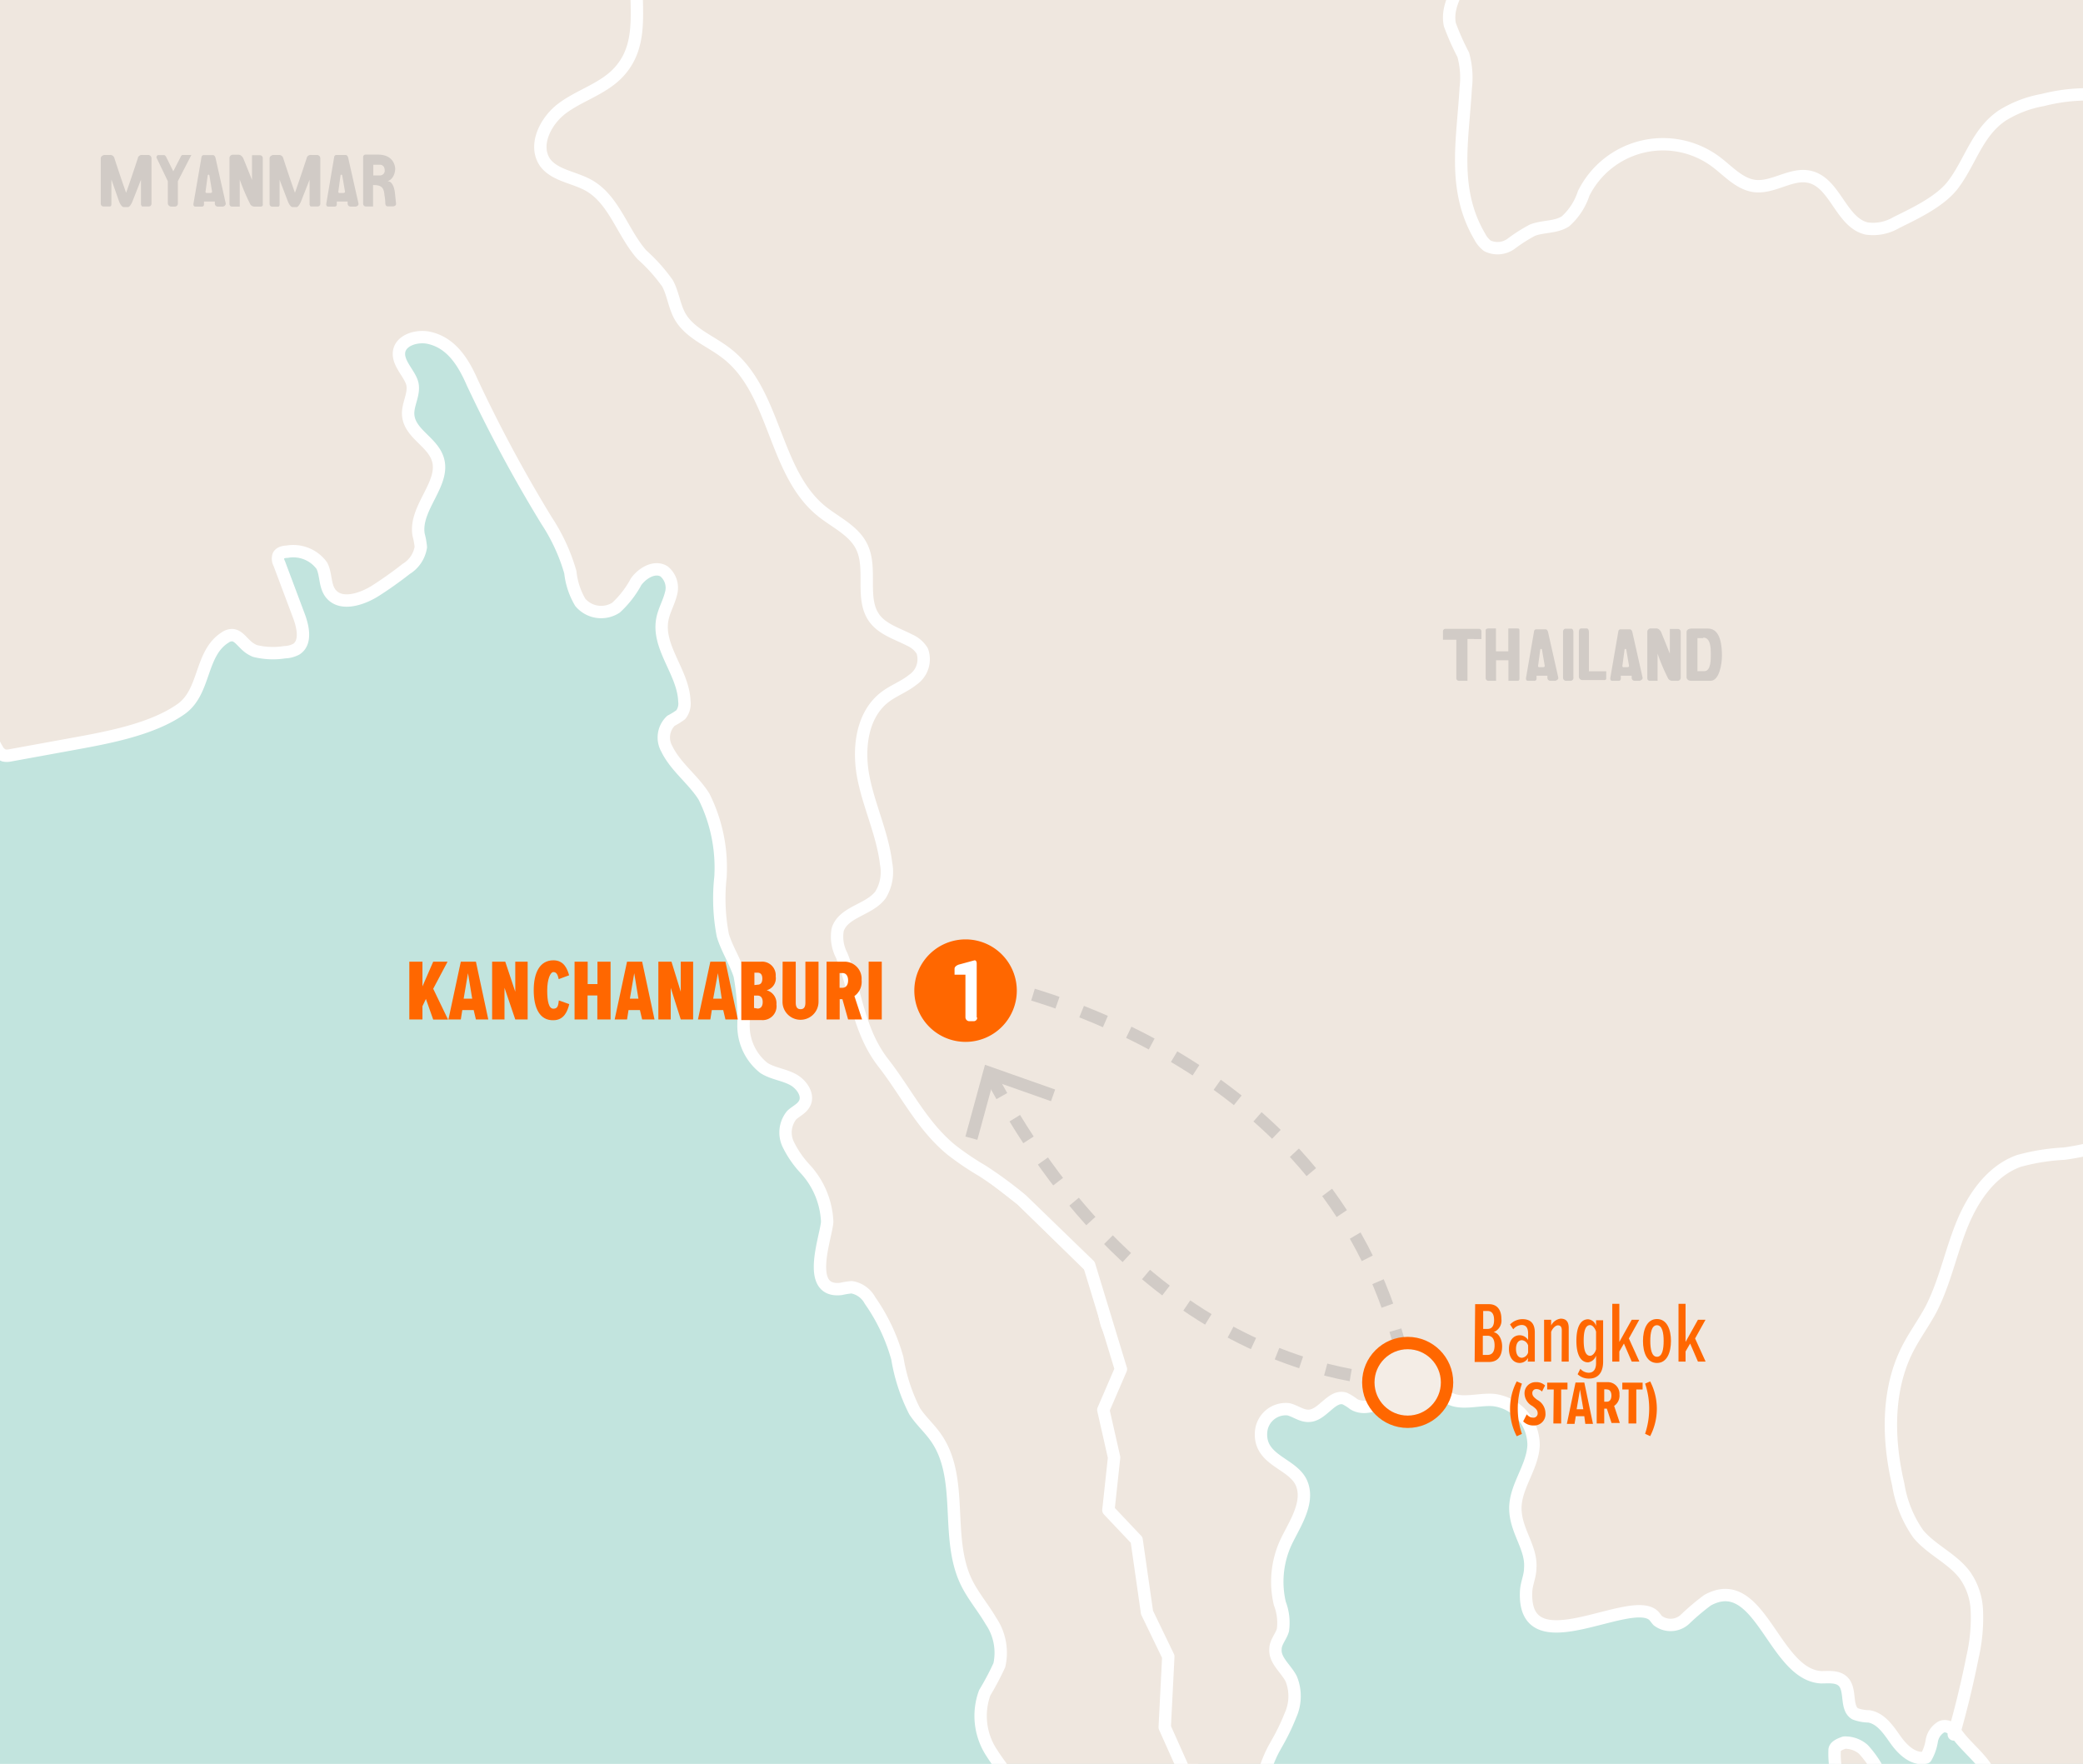 <svg xmlns="http://www.w3.org/2000/svg" xmlns:xlink="http://www.w3.org/1999/xlink" viewBox="0 0 168.29 142.5"><defs><style>.cls-1{fill:#c2e4de;}.cls-2{clip-path:url(#clip-path);}.cls-3{fill:#efe7df;stroke:#fff;stroke-linecap:round;stroke-linejoin:round;}.cls-4,.cls-5,.cls-6{fill:none;stroke:#d1cbc6;}.cls-4{stroke-dasharray:2.07 2.07;}.cls-6{stroke-dasharray:2.08 2.08;}.cls-7{fill:#ff6700;}.cls-8{fill:#fff;}.cls-9{fill:#d1cbc6;}.cls-10,.cls-11{fill:#f4ede6;}.cls-11{stroke:#ff6700;}</style><clipPath id="clip-path"><rect class="cls-1" width="168.29" height="142.5"/></clipPath></defs><title>River Kwai Mini Adventure</title><g id="Sea"><rect class="cls-1" width="168.29" height="142.5"/><g class="cls-2"><path class="cls-3" d="M99.56-32.86a5,5,0,0,1,1.39.79,8.27,8.27,0,0,1,2.49,5.47c.14,2.6-1.92,4.16-2.3,6.53a5.9,5.9,0,0,0,1.3,4,8,8,0,0,0,2.2,2.38c3.23,2.08,4.6-1.58,7.09-2.76.78-.37,6.57-.73,6.58-.38l.14,3.41-2.27,4.56L118.46-5l-.14,3.11-2.28,3L117.75,6v6.85l.34,10.35,5.43-2.86,4.84-1.14.58-4,6.29-2.85,6.57,3.44,4-.29,3.43,4.3,8.27-.86,4.29-8.86,6.56-1.41,8.86,2.28,2.85,5.7,8.56,6.19,4.85,3.55,2,4.28-.71,3.43-1.42,2.43,2.13,4.68-.29,5.57-1,3,3.57,2.56,4.13,4.56,3.71.29L209,58.59l-1.28,2.14,5,3.29.87,2.68a10.13,10.13,0,0,1-2,4.15,8,8,0,0,0-1.87,4.76c-.1,2.34.53,4.66.66,7S210,87.54,208.14,89a5.18,5.18,0,0,0-1.5,1.39C206,91.63,207,93,208,94.05c2.32,2.46,5,5.08,8.34,5.3a5.78,5.78,0,0,1,1.83.23c.93.38,1.43,1.36,2,2.18,1.75,2.44,4.66,3.72,7.42,4.89a2.92,2.92,0,0,0,1.18.31c1.41,0,2-1.94,1.57-3.3s-1.27-2.62-1.16-4c.09-1.23.95-2.43.58-3.6s-2.16-1.83-2.68-3.12A2.71,2.71,0,0,1,228,90a8,8,0,0,1,2.92-1.39,4.55,4.55,0,0,1,3-.24,5.79,5.79,0,0,1,1.76,1.42,20.58,20.58,0,0,0,5.65,3.5,13.49,13.49,0,0,0,3.25,1.22,6.89,6.89,0,0,0,6.09-1.9,7,7,0,0,0,1.85-6.11c-.36-1.86-1.45-3.48-2.08-5.26-.4-1.15-.8-3.15,0-4.24s1.66-.76,2.58-1.46c1.93-1.48,1.74-4.4,1.48-6.55a3.09,3.09,0,0,0-.78-2,5.65,5.65,0,0,0-1.22-.63A3.44,3.44,0,0,1,250.88,62c.62-1.44,2.18-2.29,2.82-3.72a3.54,3.54,0,0,0-3-4.74c-1.32,0-2.69.71-3.9.19-1.52-.65-1.93-2.94-3.54-3.34-1.38-.35-3.21.85-4.08-.28-.74-1,.34-2.36.09-3.56a2.58,2.58,0,0,0-2.07-1.7,17.27,17.27,0,0,1-2.76-.59c-2.2-.93-2.83-3.65-3.86-5.8a7.5,7.5,0,0,0-5.11-4.4,15.63,15.63,0,0,1-2.46-.37c-2.7-.94-2.91-4.71-4.79-6.86-.6-.68-1.37-1.19-2-1.81-2.69-2.52-2.43-6.28-4.79-9.12a10,10,0,0,0-2.13-2.1A25.32,25.32,0,0,0,207,12.7c-2.48-1.28-4.14-3.68-5.72-6-.78-1.13-1.68-2.33-3-2.66a16.74,16.74,0,0,1-2.49-.36c-1.34-.56-1.9-2.37-3.3-2.77a4.64,4.64,0,0,0-2,.08c-2.6.41-6.18-.1-8.23-1.91s-1.46-3.42-4.37-4.25a1.82,1.82,0,0,1-.58-3,9.7,9.7,0,0,0,1.07-.7c.83-.84.15-2.28-.74-3s-2-1.44-2.27-2.6a2.68,2.68,0,0,1,1.17-2.55,16,16,0,0,1,3.93-1.82c2-.66,4.25,0,6.12-.88,3.52-1.71,2.91-7.44,6.1-9.7,1-.7,2.44-1.29,2.35-2.49a2.29,2.29,0,0,0-.63-1.25,11.56,11.56,0,0,0-3-2.56,7.5,7.5,0,0,1-1.57-1c-2-2-.62-6.37-3.2-7.54a10.19,10.19,0,0,0-1.54-.4c-2.65-.72-4.28-3.95-7-4a6.2,6.2,0,0,1-2.43-.1c-.65-.3-1.06-1-1.73-1.26-.93-.33-1.9.36-2.53,1.11s-1.21,1.65-2.14,2a4.16,4.16,0,0,1-1.91,0l-4.78-.7c-2.19-.32-4.56-.73-6.07-2.35-1.1-1.17-1.62-2.86-2.91-3.82A16.3,16.3,0,0,0,151.31-55a13,13,0,0,1-3.43-3,3.45,3.45,0,0,1-1.15-2.15c0-1.28,1.35-2.13,1.74-3.35.6-1.88-1.21-3.61-2.89-4.64A8.36,8.36,0,0,1,142-71.68c-.76-1.54-1.18-3-2.74-4.11-1.36-1-3.14-1.23-4.44-2.28A20.58,20.58,0,0,1,133-80.12a8,8,0,0,0-8.42-2,4.26,4.26,0,0,0-2.29,1.73c-.34.59-.46,1.28-.79,1.87-.44.8-1.22,1.36-1.69,2.13a6.31,6.31,0,0,0-.62,3.61,41.74,41.74,0,0,0,3.55,15.09,1.25,1.25,0,0,1,.16.66c-.07.51-.7.7-1.21.71a5.26,5.26,0,0,1-4.39-2.31c-.87-1.19-1.92-2.48-3.39-2.62s-2.75.95-4,1.81a11.92,11.92,0,0,1-6.23,2.36c-1.49.13-3.59.22-3.78,2.15-.06.66.25,1.33.12,2-.22,1.05-1.51,1.6-1.79,2.64-.35,1.33,1.11,2.54,1,3.91-.07,1.16-1.22,2-2.34,2.27a16.67,16.67,0,0,0-3.35.91,4.84,4.84,0,0,0-2.21,4.84,9.83,9.83,0,0,0,2.48,5,1.86,1.86,0,0,0,.84.66A2.4,2.4,0,0,0,96.12-33,5.21,5.21,0,0,1,99.56-32.86Z"/><path class="cls-3" d="M206.1,171.57c1-1,1.45-2.7,2.3-3.95a2.65,2.65,0,0,1,2.25-1.37,5.09,5.09,0,0,1,1.52.58c3,1.35,6.25-.64,9.34-.67,3.84,0,3.09,2.07,5.39,4.17a3.49,3.49,0,0,0,1.53.7,7.77,7.77,0,0,0,5.81-.42,2.19,2.19,0,0,0,.94-.93c.41-.91-.23-1.91-.59-2.84a5.17,5.17,0,0,1-.18-3.17,3.08,3.08,0,0,0,.19-1.12,2.37,2.37,0,0,0-.39-.92c-1.09-1.8-2.39-3.76-4.44-4.25a10.23,10.23,0,0,1-2.42-.52c-1.38-.72-1.63-2.57-1.6-4.13a5.1,5.1,0,0,1,.3-1.92c.6-1.41,2.24-2.05,3.76-2.22,1.85-.2,6.13.52,7.18-1.48a11.1,11.1,0,0,0,.5-2c.56-1.83,2.62-2.68,4.44-3.29l6.86-2.3a3.19,3.19,0,0,0,1.38-.74c.38-.41.52-1,.86-1.41a5.24,5.24,0,0,1,1.62-1.08c3.4-1.93,4.11-6.43,4.45-10.33a27.09,27.09,0,0,0,.06-6.22c-.27-1.88-.94-3.71-.88-5.61,0-1.08.3-2.14.34-3.21a15,15,0,0,0-1.29-5.64,11.36,11.36,0,0,0-2.28-4.15c-.94-1-2.09-1.37-2.79-2.6l-2.93-5.21a2.08,2.08,0,0,0-1.1-1.13,5.57,5.57,0,0,0-1.46.09,3.31,3.31,0,0,1-2-1l-5.42-4.58a3.73,3.73,0,0,0-4.49-.85l-3.44,1c-1.74.51-3.72,1.24-4.32,3a5.83,5.83,0,0,0,.37,3.68l2.44,7.46a2.38,2.38,0,0,1,.16,1.43,1.57,1.57,0,0,1-1.85.89A3.52,3.52,0,0,1,224.4,102c-1.8-2.13-3.11-5.27-5.88-5.6-.58-.07-1.17,0-1.75-.1a5.37,5.37,0,0,1-2.05-1c-3-2.13-6.25-4.63-9.89-4.15a9.72,9.72,0,0,1-2.12.24,7.7,7.7,0,0,1-2.55-1c-4.29-2.05-9.35-1-13.95.23-1.24.32-3,.93-4.29.57-.48-.13-1.48-1.17-1.76-1.17l-5.7-.15-9.26,3h-3.85l-4.14,5.83L156,104.49l-3.27,4.4-.44,7.71,1.72,7.83,3.41,1.86c1.17,2.45,1.94,4.41,1.32,7.18-.31,1.4-.82,2.75-1.13,4.15a3.14,3.14,0,0,0-.09,1.3,3.27,3.27,0,0,0,.63,1.23c.82,1.13,2.27,2.14,2.72,3.47.28.83-.11,1.78.14,2.62.38,1.25,1.94,1.7,2.68,2.77.85,1.22.44,2.92.94,4.32s1.78,2.25,3,3.1a4,4,0,0,1,2,3.55,10.07,10.07,0,0,0,1.44,5.46,4.3,4.3,0,0,0,1.71,1.76,3,3,0,0,0,1.77.12,5.07,5.07,0,0,0,3.3-2.3,10.12,10.12,0,0,1,1.12-1.83,1.49,1.49,0,0,1,1.92-.33c.7.58.34,1.68.29,2.59-.07,1.3.62,2.72-.05,3.83s-2.66,1.73-2.18,3.59c.32,1.25,1.87,2.55,2.88,3.24a1.77,1.77,0,0,0,1.22.4,1.81,1.81,0,0,0,.82-.45,12.22,12.22,0,0,0,2.46-2.74,6.73,6.73,0,0,1,3.29.76l2.19.92c.57.24,1.27.46,1.76.08a1.7,1.7,0,0,1,.35-.28c.45-.19.8.39,1,.81a2.9,2.9,0,0,0,2.81,1.39c2.19-.28,2.82-3,4.58-3.91.86-.47,1.93-.38,2.83-.77A3.18,3.18,0,0,0,206.1,171.57Z"/><path class="cls-3" d="M20.6,52.59a6.08,6.08,0,0,0,2.41.1,2.12,2.12,0,0,0,.92-.24c.81-.51.57-1.74.24-2.64l-1.61-4.29a.81.81,0,0,1-.06-.64c.12-.24.43-.3.7-.31A2.85,2.85,0,0,1,26,45.7c.35.67.23,1.54.66,2.17.79,1.14,2.57.57,3.73-.18q1.26-.81,2.43-1.73A2.53,2.53,0,0,0,34,44.2a5.71,5.71,0,0,0-.18-1C33.45,41,36.08,39,35.34,37c-.48-1.34-2.24-2-2.36-3.46-.07-.83.49-1.64.35-2.46s-1.21-1.68-1.09-2.64,1.43-1.36,2.41-1.15c1.83.4,2.8,2,3.51,3.62a114.76,114.76,0,0,0,6,11.15,15.19,15.19,0,0,1,1.92,4.17,6,6,0,0,0,.8,2.43,2.21,2.21,0,0,0,2.89.43A8,8,0,0,0,51.39,47c.52-.72,1.51-1.3,2.26-.84A1.72,1.72,0,0,1,54.2,48c-.17.68-.54,1.3-.68,2-.46,2.28,1.69,4.32,1.77,6.64A1.45,1.45,0,0,1,55,57.74a5.89,5.89,0,0,1-.79.49,1.86,1.86,0,0,0-.33,2.28c.71,1.46,2.15,2.48,3,3.85a12.84,12.84,0,0,1,1.33,6.49,15.74,15.74,0,0,0,.19,4.72c.34,1.12,1,2.11,1.36,3.23a19.18,19.18,0,0,1,.31,4,4.34,4.34,0,0,0,1.65,3.48c.71.45,1.58.53,2.32.92s1.36,1.31.93,2c-.22.38-.66.57-1,.88a2.22,2.22,0,0,0-.31,2.32,8.06,8.06,0,0,0,1.36,2,6.71,6.71,0,0,1,1.81,4.3c-.06,1.18-1.83,5.76,1.11,5.43a7.3,7.3,0,0,1,.86-.14,2.07,2.07,0,0,1,1.49,1.07,15.21,15.21,0,0,1,2.21,4.68A14.6,14.6,0,0,0,73.89,114c.5.77,1.2,1.38,1.72,2.13,2.31,3.28.72,8,2.44,11.64.54,1.13,1.37,2.09,2,3.17a4.57,4.57,0,0,1,.69,3.58,22.39,22.39,0,0,1-1.18,2.23,5.43,5.43,0,0,0,.48,4.73,19.07,19.07,0,0,0,3.14,3.78c3,3.06-1.27,3.9-.82,7,.17,1.18,1.47,2.13,1.21,3.3-.18.8-1,1.25-1.57,1.85a4.86,4.86,0,0,0-.88,4c.21,1.4.69,2.77.75,4.19a7.21,7.21,0,0,1-1.65,4.82c-1.13,1.38-2.73,1.37-3,3.38a7.32,7.32,0,0,0,1.54,5.38,14.8,14.8,0,0,0,2,1.93,6.44,6.44,0,0,0,.85-1.4c.67-2.94,3.32-5.64,3.68-8.57a12.26,12.26,0,0,1,.27-2.31c.52-1.6,2.24-2.44,3.38-3.68,1.83-2,2.08-4.91,3-7.44.56-1.51,1-3.47,2.26-4.55a9,9,0,0,0,1.87-1.67c1-1.56,1.07-5.49.81-7.35s-1.87-2.75-2.4-4.35c-.64-1.91.61-4,.36-6-.22-1.78-1.5-3.24-2-5-.44-1.55-.21-3.24-.74-4.75-.46-1.29-1.43-2.37-1.75-3.7-.36-1.5.16-3.11-.26-4.6a8.49,8.49,0,0,1-.52-1.77c-.08-1.37,1.19-2.42,1-3.78A28.48,28.48,0,0,0,89.42,107c-.33-1.09-.63-4-1.45-4.76l-5.41-5.29-6-4.7L71.43,85.8l-.15-3.55-2.85-6.84L72.57,73l.58-3L70.86,59.87,72.44,57l3.71-2-.44-4-4.13-2-.72-4.29-2.29-5.13L65.46,38.5,60.75,28.23l-5.14-3.55-1.13-3L51.62,19l-3.27-5.69-3-.87-.42-3.14,5.13-2.14,3.72-2.72L52.33,1.16V-4.68l2.86-2.71-1-6.85,3.14-4.29,7.41,3,4.58-3.72,4.36.07,1.28-2.07.14-4.93,2.49-2.31,5,.72,1.5-2.14L81.94-32.8,82-35l4.44-1.58,5.81-.3.16-.37,2.25-5.06h2.15l4-3.28L99-48.17l2.28-3.12.14-3.73,5.56-1.12L112.49-61l.43-3.73L109.07-66l-9,3.85H95.66L93-59.57,88.4-61.85l-1.29-3.7,1.15-5.28-2.72-3.55-3,2.7-1-1.14-6.27-.72-3,1.44-.72-2.72,3.7-3.69,4.56-6.43-.13-2.83,1.71-3.44v-3l-4-2.55-5.57.7-.7,1.56L69.58-97l1-1.87L65.46-100l-2.29-3.15,1.28-3.41-1-3.43-5.13,1.29-2.44-2,1.28-2.42-.84-3.15-9,1.86L42.65-111l-1.86-4.57.58-4.7-2.77-2.57-1.43-2.58-3.34-1.43v-3.3l1.83-3L34-135.68l1.57-3.42,2.7-2.85,2.57,1,1.58-2.28-1.73-3.86,1-2.71,1.86-.56.43-3.71,3.69-1.72.86-2.42v-4l1.16-8.41-.44-6-3.29-6.7v-6l-3.55-4-3.43.14-1.14-6.13L34-202.09l-2.56-5.28-4.57-.14-3,1.72-4.57-2-3.32,1.62.9.94.43,3-3.85,3.58v5.27l1,3.28-3.85-1.7-3.29-2.72-5.54,4-6.42,2-2,4.69L-11.37-178l-4.42,1.55-6.57,10.27-1,4.71,2,2.56-2.71,7.83-5.56,9,.27,3,4.71,2.29-4.27,10.4L-30.74-118l-3.15,7.43-5.28.11-3.42-1.14-4.14-.28,2.42,9.7L-44.44-97c0,1.47.34,3.92-.8,5.11-.86.9-2.48.87-3.16,1.92a3,3,0,0,0-.34,1.73c0,.93.24,1.86.23,2.78a24.1,24.1,0,0,0,0,2.74,28.67,28.67,0,0,1,.42,6.23,13.7,13.7,0,0,1-2.35,5.66,3,3,0,0,1-.91,1,9.46,9.46,0,0,1-1.37.48c-1.92.77-2.22,3.29-2.41,5.34A32.56,32.56,0,0,1-56.34-58a2,2,0,0,1-.5,1,2.8,2.8,0,0,1-1.19.46c-2.28.62-3.54,3-4.34,5.23C-63.58-48-64.3-44.13-62.68-41a14.48,14.48,0,0,0,2.21,3q1.9,2.13,3.92,4.15c.79.79,2,1.62,2.91,1,.65-.44.79-1.43,1.5-1.78s1.55.17,2.09.76,1.05,1.31,1.83,1.47,1.91-.39,2.62.16.37,1.76-.28,2.41-1.52,1.13-1.86,2,.48,2.11,1.28,1.66a1.58,1.58,0,0,0,.54-.66l1.05-1.91c.24-.44.54-.92,1-1s1.08.33,1.48.75l3.11,3.18c1.55,1.59,3.79,3.72,6.2,3.23a2.79,2.79,0,0,1,1.39-.12,2.1,2.1,0,0,1,1.06,1.18l2.19,4.32a6.25,6.25,0,0,1,.92,3,2.15,2.15,0,0,1-1.9,2.15c-1,0-1.65-.84-2.4-1.42s-2-.85-2.5,0a1.5,1.5,0,0,0,.76,1.85c.63.38,1.39.5,2,.84a1.42,1.42,0,0,1,.55.45c.4.6-.07,1.44-.68,1.82-1.75,1.08-4.23-.22-4.94-2.15-.34-.92-.56-2.13-1.52-2.36S-39.94-12-39.67-11a4.79,4.79,0,0,0,2,2.32,4.25,4.25,0,0,1,1.89,2.39c.08.43,0,.88.14,1.3a3.11,3.11,0,0,0,1.38,1.56,27,27,0,0,0,5,2.73,2.49,2.49,0,0,0,1.43.27c1.12-.23,1.4-1.72,1.24-2.85a9.76,9.76,0,0,0-1.55-4c-.52-.78-1.14-1.89-.44-2.52A1.35,1.35,0,0,1-27-9.74c.48.33.82.82,1.28,1.18a21.57,21.57,0,0,1,2,1.31c1.76,1.77.18,4.8,1.59,7,.83,1.31,2.14,2.31,2.7,3.75s.29,3.26,1.2,4.56c.73,1,2,1.49,2.94,2.38.16.16.32.39.24.61s-.38.29-.57.44a1,1,0,0,0,0,1.38,7.45,7.45,0,0,0,1.21.95c2.46,2,.9,5.82,1.6,8.52a24.69,24.69,0,0,0,5,9.71c.38.45.8,1.08.49,1.58s-.77.44-1.22.53c-2.2.46-3.48,2.85-3.78,5.08s.08,4.52-.31,6.74c-.32,1.88-1.18,3.64-1.48,5.52s.12,4.1,1.75,5.1a1.85,1.85,0,0,0,1,.31c.8,0,1.4-.72,1.84-1.39a25.05,25.05,0,0,0,2.83-5.78,2.2,2.2,0,0,1,.83-1.32,1.44,1.44,0,0,1,1.82.69,4.19,4.19,0,0,1,.36,2.1,7.84,7.84,0,0,1-.92,4.51,11.48,11.48,0,0,1-3,2.46,4.05,4.05,0,0,0-2,3.18,1.34,1.34,0,0,0,.88,1.31c.72.17,1.31-.54,1.75-1.13a15.61,15.61,0,0,1,2.93-3,2.4,2.4,0,0,1,1.7-.67c1.18.16,1.5,1.66,2.12,2.67a1,1,0,0,0,.54.49,1.12,1.12,0,0,0,.47,0l4.83-.88c2.85-.52,6.58-1.16,9-2.86,2-1.4,1.52-4.5,3.57-5.79a1,1,0,0,1,.54-.19c.46,0,.76.45,1.1.76A2.3,2.3,0,0,0,20.6,52.59Z"/><path class="cls-3" d="M243.05-65.48c-.56,0-1-.46-1.54-.67-1.28-.51-2.36.39-3.59.51a5.58,5.58,0,0,1-3.13-.68c-.86-.49-1.61-1.16-2.49-1.61a8.73,8.73,0,0,1-2.39-1.3c-.67-.67-.93-1.63-1.54-2.34A4.65,4.65,0,0,0,226-72.89a9.55,9.55,0,0,1-3.53-1.26c-1.62-1.26-1.83-3.7-3.31-5.11a3.57,3.57,0,0,1-1-1.17,2.3,2.3,0,0,1-.09-.94,7.58,7.58,0,0,1,.55-2.72,2.25,2.25,0,0,1,1.74-1.5,2.9,2.9,0,0,0,2.07-1.49,7.52,7.52,0,0,0,.65-3,1.64,1.64,0,0,0-.07-.81,1.59,1.59,0,0,0-.63-.61A26.83,26.83,0,0,0,219.82-93a3.65,3.65,0,0,0-1.11-.41c-1.36-.2-2.48,1-3.78,1.43a1.28,1.28,0,0,1-1,0,2.27,2.27,0,0,1-.45-.43c-1-1-2.67-1-4-1.07l-5.4-.2a1.81,1.81,0,0,1-.65-.11c-.59-.25-.74-1-1.14-1.51-.87-1.05-2.28-.56-3.39-1-1.32-.56-.77-1.93-1.34-2.93a2.46,2.46,0,0,0-.67-.67l-2.52-2a2.12,2.12,0,0,0-1.62-.63,2.39,2.39,0,0,0-1.05.72c-2.14,2-5.21.82-7.85,1.71A5.64,5.64,0,0,0,180-96.31c-.21.89-.12,1.83-.35,2.72a4.05,4.05,0,0,1-3.46,3c-1.78.17-3.45-.88-5.23-1.11A6,6,0,0,0,165.24-89a12.24,12.24,0,0,1-1.33,2.16,1.77,1.77,0,0,1-2.28.39c-.44-.36-.56-1-.86-1.45a2.27,2.27,0,0,0-3.61-.08c-.32.46-.53,1.1-1.08,1.21S155-87.43,154.57-88a3.74,3.74,0,0,0-5.52-.34c-2.09,1.75-2.81,3.2-5.45.76a3,3,0,0,0-2.27-1,3.34,3.34,0,0,0-1.06.38L137.83-87a10,10,0,0,0-2,1.16c-1.22,1-2,2.58-3.44,3.18a10.94,10.94,0,0,0-1.45.53,2.58,2.58,0,0,0-1.12,2.35,5.93,5.93,0,0,0,.88,2.56A2.79,2.79,0,0,0,131.91-76a3,3,0,0,0,1.4.15,7.83,7.83,0,0,1,5.3,1.16c1.56,1.2,1.92,3.31,3.29,4.78s2.7,2.48,3.48,4.11c.86,1.78.39,3.54.27,5.41-.18,2.67,2.54,4.43,4.33,5.92,2.12,1.76,2.83,4,4.42,6.23s4.45,1.85,6.91,1.8a8.69,8.69,0,0,1,3.27.23c1.11.44,1.72,1.72,3,1.82s2-.92,3-1.57a9.66,9.66,0,0,1,4.73-1.35c2.31-.2,3.8,1.12,5.61,2.28,2,1.25,5.57,1.45,6.15,4.22a10.49,10.49,0,0,1,0,2.06,2.81,2.81,0,0,0,1.3,2.54c.47.24,1.07.29,1.41.7s.33.78.68.94a1.9,1.9,0,0,0,.87,0,1.4,1.4,0,0,1,1.37,1.07,1.4,1.4,0,0,1-.82,1.53,2.56,2.56,0,0,0-.81.33,1.3,1.3,0,0,0-.3.52c-1,2.62-1.69,7.54-4,9.36a6.07,6.07,0,0,1-2.5,1l-4.72,1a6.49,6.49,0,0,0-2.6,1c-.64.49-1.18,1.25-2,1.33a1.67,1.67,0,0,0-.74.11,1,1,0,0,0-.33.83c0,1.82,4.33,7,2.76,8.13A5.62,5.62,0,0,1,176-8c-1.3.71-.9,3,.51,3.48.77.26,1.65.07,2.41.35,1.89.69,1.87,3.55,3.48,4.76s3.68.36,5.55.65c1.67.26,3.06,1.39,4.46,2.35,1.76,1.2,2.86.86,4.68,1.25s3.15,2.08,4,3.51A11,11,0,0,0,202.75,11c1.36,1.28,3.48,1.25,5.16,2.06,2.47,1.18,3.69,4,4.47,6.6a19.61,19.61,0,0,0,3,6.62c1.91,2.36,4,3.94,5.16,6.89.44,1.08,1,2.39,2.12,2.57a5.63,5.63,0,0,0,1.72-.24,4.68,4.68,0,0,1,4.3,2.1,13.77,13.77,0,0,1,1.88,4.64A4.11,4.11,0,0,0,232.26,45c.93.47,2,.17,3.06.08s2.32.26,2.55,1.27a4.8,4.8,0,0,1-.25,1.75c-.43,2.7,1.42,2.88,3.46,3.42,2.47.65,3.51,4.19,6.59,2.89a5.54,5.54,0,0,1,1.47-.59c1.08-.12,1.93.86,2.57,1.73s1.22,1.91.7,2.78a3.48,3.48,0,0,1-1,.92c-2.36,1.74-2.63,5.93-.12,7.46a13.28,13.28,0,0,1,2,1.11,3.44,3.44,0,0,1,.39,4.11,13.72,13.72,0,0,1-3,3.29A6.6,6.6,0,0,0,248.4,79c-.24,1.86.89,3.57,1.63,5.29a13.05,13.05,0,0,1,1,6,1.45,1.45,0,0,1-.36,1c-.39.35-1,.21-1.5.23-1.55.07-2.63,1.8-2.47,3.35a6.28,6.28,0,0,0,2.4,3.87,36.34,36.34,0,0,1,3.55,3,14.08,14.08,0,0,1,3.5,12.2,9,9,0,0,0-.36,2.5c.1,1.29.92,2.44,1,3.74s-.51,2.52-.66,3.81c-.18,1.49.28,3,.29,4.47a7.85,7.85,0,0,1-3.87,6.76,6.2,6.2,0,0,0-1.24.79,10.6,10.6,0,0,0-1.23,1.94c-1.63,2.42-6.72,1.93-9.27,3.09a9.29,9.29,0,0,0-4.5,4c-1.21,2.35-2,2.42-4.44,2.27s-4.42.34-5.62,2.68a7.49,7.49,0,0,0-.43,5.22,4.87,4.87,0,0,0,2.91,3.66,14.6,14.6,0,0,1,2.57.57c1.54.8,2.7,5.74,2.65,7.36s-2,2.61-3.65,2.31-2.91-1.44-4.23-2.4-2.92-1.84-4.52-1.5c-1.09.23-2,1-3.09,1.28-3.24.83-6.86-2.88-9.68-1.08-1.55,1-1.85,3.16-3.14,4.46-1.1,1.12-2.75,1.45-4.11,2.22-4.06,2.29-5.34,12,1.39,9.94,1.14-.35,2.55-.76,3.38.09.3.3.48.73.86.92.79.38,1.55-.55,2.38-.82a4.89,4.89,0,0,1,2.5.3c.83.18,1.93,0,2.15-.84.75,0,.65,1.2.11,1.72-1.25,1.22-3.17,1.43-4.69,2.31a7.7,7.7,0,0,0-3.35,4.82,19.42,19.42,0,0,0-.33,6,6,6,0,0,1-.18,2.43c-.32.86-1,2-.25,2.51.16.13.37.18.55.29a1.65,1.65,0,0,1,.47,1.87c-.2.66-.59,1.26-.72,1.94a2.76,2.76,0,0,0,3.09,3.07c.37-.07.81-.21,1.07.07.42.43-.24,1.06-.8,1.29l-3.45,1.43c-1,.41-2.18,1.15-2,2.21s1.3,1.33,2.25,1.37c3.65.14,6.89-2.13,9.83-4.3a6.28,6.28,0,0,0,2.54-2.88,10,10,0,0,0,.11-3.06,3,3,0,0,1,1.16-2.69c.86-.49,2-.2,2.89-.52,1.75-.6,2.22-3,3.85-3.9s4.43,0,5.48-1.68c1.19-1.91-1.55-4.69-.19-6.47a.91.91,0,0,1,.54-.37c.68-.12,1,.79,1.35,1.38a2.05,2.05,0,0,0,3.8-1.1c0-1.55-1.69-3.18-.73-4.38,1.2.38,1.9,2.13,3.12,1.85,1-.23,1.15-1.61,1-2.63s-.32-2.31.55-2.86c-.43-.91-1.62-1.07-2.52-1.53s-1.34-2.07-.36-2.28c.78-.17,1.71.85,2.25.26a3.07,3.07,0,0,1-1-3.75,2.19,2.19,0,0,1,3.51-.36c.73,1.05.39,2.86,1.56,3.39.92.42,2-.42,3-.35,1.23.09,2,1.43,3.12,1.88a4.33,4.33,0,0,0,3.27-.45,38.87,38.87,0,0,0,7.08-4.41c1.33-1,3.42-4,5.27-3.54a4.89,4.89,0,0,0,1.42.38c1-.08,1.25-1.34,1.65-2.23a7.27,7.27,0,0,1,2.33-2.52l10.65-8.35a2.67,2.67,0,0,0,1-1.12,10.71,10.71,0,0,0,.08-1.84c.32-2,2.26-2.64,3.31-4.07s-.29-3.81.49-5.54a8.66,8.66,0,0,0,.45-.93c.45-1.44-1.29-2.78-1.09-4.27.17-1.22,1.55-1.94,1.88-3.12.18-.64.05-1.41.49-1.91s1-.49,1.42-.82c.89-.67.74-2.08.19-3.05a12.35,12.35,0,0,1-1.64-2.9c-.26-1.08.5-2.52,1.6-2.32.92.17,1.28,1.26,1.6,2.14a.79.79,0,0,0,.33.47c.43.22.81-.38.87-.86.32-2.51-1.65-4.77-2.76-6.87a5.37,5.37,0,0,0-.73-1.14c-.26-.29-.59-.52-.85-.81-1.24-1.4-.59-3.66-1.4-5.34-.4-.82-1.16-1.64-.87-2.5a6.41,6.41,0,0,1,.49-.87c.73-1.42-.59-2.87-.56-4.35s.69-3.28.1-4.86c-.33-.89-1-1.59-1.34-2.49s-.15-2.06-.53-3-1.47-1.74-2.06-2.71c-1.28-2.1-.24-4.67-.69-6.94s-2.75-2.48-3.27-4.38a9.89,9.89,0,0,1,.06-2.06,7.14,7.14,0,0,0-.65-2c-.3-.82-.41-1.71-.67-2.54-.55-1.78-3.66-2.79-3.7-4.53,0-.68.55-1.45.11-2a2.81,2.81,0,0,0-.69-.44,2.77,2.77,0,0,1-.88-1.86c-1.6-7.34-9.15-9.29-13.21-14.63-.38-.5-.75-1-1.11-1.52-2.25-3.12-6-5.14-9.15-7.43l-5.54-3c-1.3-.71-2.62-1.41-3.87-2.19-.76-.48-1.28-1.26-2-1.73s-1.43-.59-2.08-1a27.79,27.79,0,0,1-11.39-11.74,6.59,6.59,0,0,1-.9-3.15,17.64,17.64,0,0,0-.39-4.58,4,4,0,0,0-2.1-2.93c-.21-.09-.44-.15-.65-.25a4.22,4.22,0,0,1-1.19-1A9.16,9.16,0,0,0,217.24,9c-.6-.35-1.24-.35-1.79-.9a11.18,11.18,0,0,1-1-1.21,9.71,9.71,0,0,0-3.88-3c-1.45-.52-2.82-.18-3.81-1.74a.94.94,0,0,1-.18-.53c0-.71,1.12-.64,1.74-1a1.53,1.53,0,0,0,.36-2A5.36,5.36,0,0,0,207.09-3a3.33,3.33,0,0,1-1.39-1.74c-.24-1,.36-2,.8-2.86a21.33,21.33,0,0,0,1.54-5.3,4.23,4.23,0,0,0-.16-3,8.14,8.14,0,0,0-1.21-1.25,3.06,3.06,0,0,1-.25-3.61,8,8,0,0,0,1.49-2.16c.28-.94-.05-2.14.66-2.81s1.88-.55,2.1-1.38c.15-.57-.28-1.38.24-1.68.32-.18.72.06.93.36a4,4,0,0,0,.62.89,1.31,1.31,0,0,0,1.49,0,3.83,3.83,0,0,0,1-1.19l1.74-2.66a2.72,2.72,0,0,1,1.14-1.14c.29-.12.61-.13.89-.27a1.52,1.52,0,0,0,.69-1.48A7.41,7.41,0,0,0,219-36a10.5,10.5,0,0,1,.17-5.9,1.63,1.63,0,0,0,.08-.74c-.09-.44-.52-.73-.73-1.13-.57-1.1.71-2.25.92-3.47.08-.43,0-.89.12-1.32a1.74,1.74,0,0,1,1.48-1.28,1.74,1.74,0,0,1,1.7,1c.16.34.22.77.53,1a1,1,0,0,0,1.25-.23,7.4,7.4,0,0,0,.77-1.15,3.39,3.39,0,0,1,4.86-.57.6.6,0,0,0,.32.19.55.55,0,0,0,.39-.18l1.68-1.44a2.24,2.24,0,0,0,.59-.66c.46-.93-.5-2-.42-3a2.16,2.16,0,0,1,1.71-1.74,8.28,8.28,0,0,1,2.59,0,15.06,15.06,0,0,0,4.26-.17c1.38-.32,2.19-1.81,3.52-1.89.26,0,.52,0,.78,0a2.63,2.63,0,0,0,1.15-.43,5.5,5.5,0,0,0,2.34-3.7,2.44,2.44,0,0,0-.09-1.26,2.39,2.39,0,0,0-.78-1,4.3,4.3,0,0,0-4-.67A3.22,3.22,0,0,1,243.05-65.48Z"/><path class="cls-3" d="M-138.52-146a2.64,2.64,0,0,1-.06-1.87.85.85,0,0,0,.08-.6c-.09-.21-.34-.28-.56-.33l-2.23-.51a4.75,4.75,0,0,0-3.25,0,12.64,12.64,0,0,0-1.26.94c-3.25,2.28-6.64-1.32-7.53-4.29a6.42,6.42,0,0,1,.43-4.87c.49-.9,1.22-1.64,1.75-2.52a10.49,10.49,0,0,0,1.25-3.91,3.46,3.46,0,0,0,0-1.39c-.19-.73-.82-1.37-.7-2.11a1.4,1.4,0,0,1,1.65-1,2.5,2.5,0,0,1,1.61,1.32,14.71,14.71,0,0,1,.79,2,8.28,8.28,0,0,0,3.44,4.24c1.71,1,5.51,1.88,6.94,0,.36-.47.6-1.09,1.15-1.3.73-.28,1.48.33,1.95,1,.85,1.14,2,3.59,3.67,3.34a18.3,18.3,0,0,1,2.17-.51c2.19-.06,3.86,2.27,4.55,4.08.91,2.38.12,4.84.52,7.29.37,2.29,1.85,4.21,3.29,6A8.16,8.16,0,0,0-117-139a2.76,2.76,0,0,0,2.56.34c1-.43,1.6-1.59,2.65-1.62s1.83,1.29,2.88,1.71a3.69,3.69,0,0,0,1.51.17c2.51-.09,5.18-.79,7.67-.66a20.13,20.13,0,0,1,4.29,1.16,11.84,11.84,0,0,0,5.77.16c1.15-.26,2.26-.69,3.43-.86a16,16,0,0,1,4.74.23l3.51.53a6.15,6.15,0,0,1,2.51.75,4,4,0,0,1,1.63,2.8,9.65,9.65,0,0,1-.23,3.32,29.14,29.14,0,0,1-2.54,7.66c-1.13,2.15-1.58,4.56-2.93,6.64-.61.94-1.76,1.9-2.71,1.31-.26-.16-.45-.42-.72-.56a2,2,0,0,0-1.82.39c-2.28,1.39-4.72,3-5.68,5.45-1.75,4.51,2.77,7.71,3.52,11.86a.81.81,0,0,0,.24.53c.3.22.72-.07,1.09,0,1,.07.61,2,1.53,2.39.23.1.49.08.72.17.5.19.69.77.87,1.26a8.5,8.5,0,0,0,3,4A4.64,4.64,0,0,0-77.3-89a2.47,2.47,0,0,0,2.18-.83c.93-1.19.23-2.92-.51-4.24a1.6,1.6,0,0,1-.27-.77c0-.58.59-.95,1-1.34,1.62-1.5,1.26-4.09,1.72-6.25a1.6,1.6,0,0,1,.7-1.16,2.4,2.4,0,0,0,1.07,1.73c1.13.5,2.23-.69,3.19-.16s1.29,2.37,1.46,3.29a2.92,2.92,0,0,0,.45,1.31,3.59,3.59,0,0,0,.85.67c1.54,1.05,1.68,2.22,2.06,3.87.43,1.88-.6,4.17,0,5.94a8,8,0,0,0,.79,1.32c1.28,2.12.52,4.82.62,7.3a20.45,20.45,0,0,0,2.18,7.29l3.67,8.31a2.6,2.6,0,0,0,.73,1.09.89.89,0,0,0,1.2-.05,1.31,1.31,0,0,0,.18-.86l-.15-5.08a.87.87,0,0,1,.14-.63c.5-.55,1.3.65,2,.45a1.06,1.06,0,0,0,.46-.33,14.35,14.35,0,0,0,3.8-10.66A24.45,24.45,0,0,1-48-83.54a21.71,21.71,0,0,0,.59-3.59,5.78,5.78,0,0,1,0-2.3.56.56,0,0,1,.2-.28c.49-.32.87.7,1.35.7.67,0,1.06-.88,1.2-1.42A35.66,35.66,0,0,0-45-108.7a1.83,1.83,0,0,1,.05-1.65c.46-.56,1.34-.36,2-.14a19.42,19.42,0,0,0,6.27.88,4.58,4.58,0,0,0,2.83-.79A5.16,5.16,0,0,0-32.66-112a37.39,37.39,0,0,0,3.1-6.9c.45-1.51.7-3.07,1-4.6a45.19,45.19,0,0,1,3.27-9.67,9.29,9.29,0,0,0,1-2.68,2.77,2.77,0,0,0-.89-2.58c-1.16-.88-3.63-.54-3.84-2.47-.17-1.51,1.86-3.92,2.69-5.08l2.75-3.8a20.33,20.33,0,0,0,2.86-4.85,6.86,6.86,0,0,0-.12-5.48c-.74-1.4-2.05-2.54-1.6-4.24a14.94,14.94,0,0,1,2.67-4.81l3.71-5a11,11,0,0,1,3.43-2.74,20.8,20.8,0,0,0,7.77-8.74c1.06-2.25,2-2.72,4.18-3.5a77.81,77.81,0,0,0,7.22-3.5A2.26,2.26,0,0,1,7.87-193a2.59,2.59,0,0,1,1.22.82c1.27,1.2,6,4,7.11,1.22.61-1.49-.69-3-1-4.62a6.26,6.26,0,0,1,1.32-4.49A6.21,6.21,0,0,0,18-203.21a5.28,5.28,0,0,0-1.19-2.9,18.73,18.73,0,0,0-3.06-3.8,6.31,6.31,0,0,0-4.44-1.72c-1.2.08-2.32.61-3.52.76s-2.63-.29-3-1.43c-.71-2.2,1.92-4.35,2.09-6.52a5,5,0,0,0-1.26-3.79,15.1,15.1,0,0,1-2-1.95,3.59,3.59,0,0,0-.6-.87,1.91,1.91,0,0,0-1-.37c-1.71-.28-2.41.58-3.94.77a2,2,0,0,1-2-1.75,4.16,4.16,0,0,1,.77-2.78A27.3,27.3,0,0,0-3.49-232a3.05,3.05,0,0,0,.3-2.18,1.61,1.61,0,0,0-1.68-1.19,5.06,5.06,0,0,0-1.26.6,1,1,0,0,1-1.28-.14,1.75,1.75,0,0,1-.2-.78c-.22-1.48-1.9-2.38-3.39-2.29a9.15,9.15,0,0,0-4.11,1.71c-2.05,1.28-4.31,2.86-4.66,5.25-.1.68,0,1.38-.16,2.06a1.88,1.88,0,0,1-1.21,1.54,2.5,2.5,0,0,1-1.24-.11l-5.15-1.34a8.42,8.42,0,0,0-4.72-.3c-.59.2-1.13.52-1.74.67a1.66,1.66,0,0,1-1.7-.43,2.7,2.7,0,0,1-.38-1.06,4.28,4.28,0,0,0-1.69-2.64,2.62,2.62,0,0,0-3.57.6c-.48.57-1,1.23-1.74,1.29a4.34,4.34,0,0,0-.92,0,1.19,1.19,0,0,0-.68.67c-.6,1.27.12,2.8-.25,4.15a5.32,5.32,0,0,1-.9,1.63l-2.23,3.1a2.9,2.9,0,0,1-1.09,1.06,2.89,2.89,0,0,1-1.34.13c-2.49-.15-4.71,1-7.2,1.21a9.31,9.31,0,0,0-2.07.28,5.18,5.18,0,0,0-1.77,1,8.6,8.6,0,0,0-2.63,4c-.36,1.18-.55,2.57-1.57,3.27s-2.5.51-3.15,1.49c-.54.81-.4,2.25-1.35,2.43-.79.15-1.37-.86-2.17-.91a2,2,0,0,0-1.25.57,7.91,7.91,0,0,0-2.84,4.25,3.64,3.64,0,0,1-1.34,1.94c-1.36.82-3,.33-4.45.32a9.61,9.61,0,0,0-8.82,6c-.58,1.48-.66,3.4.57,4.41s2.8.67,4,1.41c1.57.94,1.87,3.06,1.86,4.89,0,2.53-.58,3.85-2.71,5.06s-4,3-6.77,2.89c-1.32-.05-2.59-.54-3.91-.55-1.82,0-3.51.89-5.26,1.42-3.47,1.07-6.68-2-10.06-.88-3,1-3.81,4.74-6.86,5.55-2.29.61-4.62-.71-6.54-2.1s-3.95-3-6.32-3a15.13,15.13,0,0,0-2.57.37,9.91,9.91,0,0,1-7.48-1.31,11.78,11.78,0,0,1-2.68-2.95,6.54,6.54,0,0,1-1.35-3.06c-.14-1.6.79-3.07,1.32-4.59a3.7,3.7,0,0,0-.54-3.81c-1-.95-2.28-.8-2.81-2.43a11,11,0,0,1-.29-3.15c0-1.76-.49-3.73-2-4.65a4.09,4.09,0,0,0-3.49-.19,9.76,9.76,0,0,0-3,2,3.69,3.69,0,0,0-1.16,1.47c-.33,1,.12,2,.32,3,.47,2.36-.48,4.74-.77,7.13a13,13,0,0,0,1,6.82c.43,1,1,1.89,1.34,2.89.79,2.25.52,4.72.24,7.09a5.35,5.35,0,0,1-.57,2.15c-.78,1.3-3.07,1.55-4.4,1.75-2.05.31-3.85,1.39-5.9,1.78a7.78,7.78,0,0,1-5-.53c-1.28-.66-2.28-1.78-3.54-2.48a1.86,1.86,0,0,0-.93-.29,2.48,2.48,0,0,0-1,.34c-3.35,1.63-6.91.21-10.1-1.1-1.56-.64-2.89-.43-4.44-.93a48.87,48.87,0,0,1-4.48-2.21,11.53,11.53,0,0,0-9,0,19.38,19.38,0,0,1-2.59,1c-2.06.53-3.74-.71-5.7-.92a29.87,29.87,0,0,1-4.85-.53,9.85,9.85,0,0,1-4.19-3.05,11.44,11.44,0,0,1-2-2.62c-.42-.84-.63-1.77-1-2.62-1.87-4-8.31-4.93-12.16-3.93-1.73.45-3.35,1.29-5.1,1.68a4.49,4.49,0,0,1-2.12,0,7.31,7.31,0,0,1-2-1.09,9.79,9.79,0,0,0-3.69-1.67,18.34,18.34,0,0,0-3.39.29l-4.77.41-6.56-4.29h-5.43l-3.76-2.63-7.7-1.72-6-7.41-9.13-6-7-2-3.42-2.42-3.56-.14-3.43-2.85-4.27-.43-1.17-4.95,4.57-6.85v-6.57l3.14-10.56-.53-6.83-.31.41-1.43-3.28-3.41-.57-2.3-4.7-3-1-3.87-4.13-4.55-.72-1.86-2.14-4.42-.14-2.28,3.72-4.43-2.13-1.27-4.28-1.86-.56v-3l-2.43-3.42-2.13-1.44,1.28-2.42-2.13-3.7.85-7.7-5.27-2.7-.29-3.27a15.41,15.41,0,0,0-1.42-2.42l-8-5-5,.29-2-5.43-5.43-2.14-5.7,3.14-10.83-7.27h-4.13l-2.58,4.7-5,.29-5.84,5.27-5.86,9.69-1.17,1.31-4,4.4-2.42-.43-3.72,2.43-3.69,1.29-6.28,6,1.15,1.7,2,7.27-1,9.84-.55,4.7-3.16,2.42-5.7,6.29,2.57,2,.15,3.7-2.14,4.84-6.42,3.14-4.42,6.27-.85,6.41-2.29,4.28-9.12,6.42-3.85,11.68-6.27,7-10.41.57-7.41,3.86-2.85-.58-.87-3.84-4.28-1.86-2.56,1.86-3.7,1.86-.87,3.4-5.28,7.56-3,1-3.15,8v5l3.27-.15,4.71,1.56,2.15-1.14,3.7.15,2.85,6.12-.29,4.85.86,7.27,6.43,4.13,3.83-.28,2.71,2.27-1,2.72,3.86,5.13,4.42,12.54-.58,2.85,1.57,1.85-3.71,1.3L-496-113l-1.84-2.29,1.55-2.86-4.56,1.42-1.57,1.71-7.83,2.85-13.54-.72-3.28,1.73-3-.72-1.7,5-2.72.71-4.12,2.7-.19,5.11,5.5-3.52,5.53-.88-4.34,2.38L-536-95.29l-.32,4.05,2.55,1.19,6.13,6.43,12.87,4.5L-511-80.4h4.78l8.2-3.52.38-1.69-.61-1.28,1.19.68,4,.28-1.55,3.81-1.2-.23-3.81,5.82-2.45.09-8.14,6.4-.44,1.49-2.16-1.33-1.28.15-2.17,1.88-3.28-.38.06-4.4-2.38.73-.74-1.17-2.4.2-.74,2.17L-525-68l8.73,8.73,2.62,1.41,1.86-.13.06,1.41,6.28,8.21,15.21,12.23L-483-34.6l4.78-1.65L-468-42.59l6.7-3.43.16-2.17,3.06-3.12.67-7-2.9-3.64,2.83-7.61.23-4,.53-2.46,1.47,3.2,4.78-.6,2.39,1.11,3.52-2.15-1.58,2.52-3.27,3.29-2.62-.6-1,.81-.67,3.9,1.87,3.26-.46,3.74,2.48.15,4.63-.67,3.42.75h-3.22L-446.55-55l-4.26,2.63,1.73,9.33,2.24,1.47,1.87,5.75.43,5.68-2.1,4.47.15,3.44,3.14,1.81-3.59,1.79.89,6.74,6,10.76.31,3.59,2.09,2.84-2.7.61-.13,4.18,5.81,7.5-4.33.28,3.75,5.69v5.39l8.36,16.3.17,11.1,3.12,8.49,3.3,2.1,1.5,5.84,2.54,1.49.15,2.54,4.64,8.39,1.35.29v2.24l5.08,5.82,1.19.32.45,7.18,2.1,3.14,2.1,4.32,1,6.14,3.43,9,2.24,3.44.62,8.22,1.79,1.65,2.38,5.08,5.39,5.68,1.5.17,3.44,5.51,5.84,6.75,1.79,6.73,1.95,5.53,1.65.15v3.74l4.49,8.22,2.09,7.48.46,8.23,7,14.67,5.85,6.87,6,4.18,6.43.61,7.78-4.8,1.79-5.24-.89-1.49.89-.89L-324,212l2.24-3.58,6.88-3,1.36.15,8.44-3,3.07,1.16.89,1.8-.11-1.44L-302,203l-6.45-3.29-.6-2.54,1.8-2.25,5.09-6.72-1-1.65,2.25-3.95,5.23-.82,2,1,3.8-1.41v-4.49l-1.53-16.47-1.95-3v-7.64l5.08-9.11,4.48-13-.75-9.73-4.94-1.64V101l-.59-5.39,3.13-3.59-3.3-9.74-.14-7,2-3.59,6.57-6.59h1.65l2.1,3,3,.29,5.38-6.88V57.31l3.88-3.3,8.84,1.36,4.63-3,3.3-4.8-.76-4.62.6-4.18,5.54-4.65,7.48-2.53,4-4.05,2.7-5.1,17.64-14.2,3.45-9.42,13.46-12-1.78-.87-1.06,1.33-3.2,1.27.89-5.23,2.09-.31,3.37-2.68h1.49l.81,1,.08,2,1.2,1.5,10.74-5.53.37-2.53,7.24-5.15-.81-2.46,2.09-.2,1-3.59,4.48-3.89-1.26-.59.21-1.25-2.1-4.2-.67-2.38,1.94-3.88.82-3,2.1-1.73,6.56-2.43c3.26-1.21,6.82-2.09,8.09-5.74.56-1.6.81-3.35,1.75-4.76a8.75,8.75,0,0,0,.88-1.37,1.47,1.47,0,0,0-.14-1.54,2.46,2.46,0,0,0-1.59-.52c-.57-.07-1.22-.32-1.33-.88s.52-1.1,1.13-1.1a3.09,3.09,0,0,1,1.64.68,4.94,4.94,0,0,1,2.26,2.45,5.35,5.35,0,0,1,.1,1.69,10.61,10.61,0,0,0,.43,3.9,4.74,4.74,0,0,0,2.51,2.89,1.06,1.06,0,0,0,.81.07c.35-.15.51-.61.88-.71s.66.17,1,.25c1,.24,1.67-.64,2.59-.73,1.29-.17,1.37-1.57,1.75-2.57a.74.74,0,0,1,.25-.38.51.51,0,0,1,.68.25,1.68,1.68,0,0,1,.12.8,8.66,8.66,0,0,0,1.8,5.2,1.35,1.35,0,0,0,1.05.66c.65,0,.9-.86,1-1.51.78.13.34,1.49.91,2a1.11,1.11,0,0,0,1.27,0,3.22,3.22,0,0,0,1.53-2.88,5.85,5.85,0,0,0-1.16-3.17c-1.18-1.71.28-2,1.16-3.29a4.59,4.59,0,0,0,.53-4.34c-.36-.84-1-1.56-1.36-2.39a5.7,5.7,0,0,1-.35-1,30.73,30.73,0,0,1-.42-4.27,12.85,12.85,0,0,0-3.16-7.14,14.55,14.55,0,0,1-2.49-2.95,8.83,8.83,0,0,1-.51-3.42c-.14-2.92.41-5.87-.13-8.78-.25-1.31-.71-2.58-.88-3.9s-.06-2.46-.31-3.66a8.77,8.77,0,0,0-1.18-2.76,14,14,0,0,0-4.09-4.25c-1.18-.79-2.47-1.4-3.67-2.15a10.29,10.29,0,0,1-4.85-6,6.39,6.39,0,0,1,1.54-5.75c1.74-1.62,3.47-2.39,4.43-4.78a4.28,4.28,0,0,1,.86-1.6,3,3,0,0,1,1-.56c2.23-.89,3.65-1.46,4.43-3.91a3.59,3.59,0,0,0-.12-2.75C-137.9-145-138.22-145.37-138.52-146Z"/><path class="cls-3" d="M148.55,143.93l.32.46c.15.21.88.52,1.07.7a7.53,7.53,0,0,0,1,.48c.23.15.51-.62.95-.39.14,0,.24-.13.29-.26a1.19,1.19,0,0,0,0-.94,8.19,8.19,0,0,0-1.64-2.66,2.24,2.24,0,0,0-1.53-.54c-.39.13-.82.32-.79.65A7.72,7.72,0,0,0,148.55,143.93Z"/><path class="cls-3" d="M121.4,241.36c.32-1.28-1.27-2.45-.44-4.73.13-.37-1.08-2.37-.76-2.59s.32-.71.28-1.11l-.48-4.29a4.38,4.38,0,0,0-1.11-3c-.35-.3-.79-.48-1.13-.8a3.48,3.48,0,0,1-.83-2.19,4.93,4.93,0,0,0-.61-2.29,1.49,1.49,0,0,0-2.06-.49c-1,.84-2.73-1-3.2-2.06-.55-1.19-.73-2.65-1.75-3.48a5.19,5.19,0,0,1-1.11-.88c-.69-1,.24-2.31,0-3.48a5.51,5.51,0,0,0-1.29-2c-1-1.35-1.26-3.1-2-4.63s-2.21-3-3.85-2.61a3.94,3.94,0,0,0-2.29,2c-.88,1.46-2.16,2.71-3.53,1-1.13-1.45-.45-2.27,0-3.66,1.28-3.58-3.06-5-3.39-8.22-.06-.61.06-1.22,0-1.82a17.69,17.69,0,0,0-.72-3.21,3.3,3.3,0,0,1,.61-3.09c.29-.27.69-.54.65-.94-.06-.61-1-.58-1.46-.93-.86-.61-.21-1.91.28-2.84,1.41-2.7.82-6,2.56-8.57,1.57-2.31,3.07-4.38,3.25-7.33s-.27-5.84,0-8.74a7.08,7.08,0,0,1,.52-2.25c.77-1.71,2.3-3,3.17-4.66,1-2,1.14-4.22,2.23-6.23l.24-.43a17.17,17.17,0,0,0,1.08-2.24,3.73,3.73,0,0,0,.06-2.94c-.42-.83-1.35-1.49-1.27-2.41,0-.55.45-1,.6-1.53a4.33,4.33,0,0,0-.25-2.15,7.62,7.62,0,0,1,.38-4.68c.6-1.43,2.07-3.32,1.39-5s-3.5-1.82-3.28-4.23a2,2,0,0,1,2.2-1.78c.56.13,1.06.55,1.63.53,1.13,0,1.87-1.75,2.94-1.39a4,4,0,0,1,.7.44c1,.61,2.32-.12,3.31-.8s2.33-1.36,3.31-.66c.32.23.55.58.86.82,1,.8,2.49.22,3.79.31a3.66,3.66,0,0,1,3.27,3.66c-.08,1.8-1.51,3.36-1.47,5.16s1.33,3.12,1.2,4.77c0,.63-.3,1.23-.33,1.85-.32,6.15,8.49.15,10.32,2,.11.12.2.26.31.38a1.71,1.71,0,0,0,2.19-.09,18.78,18.78,0,0,1,1.83-1.55c4.26-2.36,5.33,6,9.18,6.22.6,0,1.29-.09,1.74.31.73.65.2,2.14,1,2.64a3.25,3.25,0,0,0,1.13.21c1,.18,1.59,1.12,2.17,1.93s1.47,1.63,2.43,1.39a3.86,3.86,0,0,0,.47-1.33,1.62,1.62,0,0,1,.78-1.14c.43-.19,1.07.14,1,.61q.89-3.11,1.52-6.28a14.07,14.07,0,0,0,.34-3.81,5.3,5.3,0,0,0-.94-2.75c-1-1.37-2.72-2.06-3.8-3.37a9.62,9.62,0,0,1-1.61-4c-.81-3.44-.94-7.35.61-10.63.56-1.19,1.36-2.26,2-3.43,1.12-2.14,1.6-4.55,2.49-6.79s2.37-4.45,4.64-5.27a17.06,17.06,0,0,1,3.66-.59c3.86-.5,7.6-2.45,11.46-1.93a1.69,1.69,0,0,1,.93.34c.28.26.38.66.61,1,.66.86,2,.58,3,.2a19.2,19.2,0,0,1,6.28-1.75c2.8-.06,5.51,1.32,8.3,1.1,1.3-.1,2.65-.55,3.86-.07.57.22,1,.63,1.59.89,1.75.8,5,.14,6.65-.6a7,7,0,0,0,4.25-4.89,12.19,12.19,0,0,0,.05-3.21l-.27-3.75a4.57,4.57,0,0,0-.59-2.32c-.34-.49-.9-.9-.91-1.5s.68-1.15,1.06-1.72c1.15-1.7-.59-4-.16-6,.21-1,.93-1.8,1.09-2.8a4.41,4.41,0,0,0-1.62-3.56,11.05,11.05,0,0,1-2.63-3.06c-.2-.46-.32-1-.56-1.4-.8-1.5-2.68-1.94-4.28-2.51-2.77-1-7.64-3.74-8.65-6.72-.65-1.91,0-4-.12-6-.17-2.36-1.48-4.58-1.29-6.94.09-1.08.49-2.11.68-3.17a8.31,8.31,0,0,0-1.5-6.35c-1.25-1.67-3.42-2.95-4.94-4.43A66.56,66.56,0,0,0,183,16.69a9.74,9.74,0,0,1-1.83-1.63c-.68-.86-1-1.93-1.65-2.82-1.25-1.79-3.43-2.63-5.48-3.37a18.08,18.08,0,0,0-4.65-1.23,14.56,14.56,0,0,0-4.35.44,9.24,9.24,0,0,0-3.27,1.25c-2,1.35-2.55,3.64-3.89,5.47-1,1.42-3.11,2.41-4.67,3.18a3.7,3.7,0,0,1-2.4.48c-2.07-.48-2.53-3.68-4.59-4.17-1.48-.35-2.93.91-4.44.74-1.23-.15-2.13-1.19-3.12-1.94a7.16,7.16,0,0,0-10.71,2.53,5.18,5.18,0,0,1-1.47,2.26c-.78.51-1.82.38-2.68.72a13,13,0,0,0-1.71,1.09,1.86,1.86,0,0,1-1.92.17,2.16,2.16,0,0,1-.62-.75c-2.24-3.81-1.37-7.76-1.13-12a6.92,6.92,0,0,0-.2-2.68A20.67,20.67,0,0,1,117.14,2c-.55-2.57,2.83-4.93,1.94-7.4-.28-.79-1-1.38-1.31-2.14-.69-1.54.12-3.3.87-4.81s1.45-3.36.58-4.81-3.12-1.71-4.92-1.5a12.09,12.09,0,0,0-4.93,1.35c-.76.53-1,1.57-2.09,1.66s-1.92-.91-2.49-1.63c-.73-.92-1.5-2-1.23-3.17a7.53,7.53,0,0,1,1-1.84c1-1.69.61-3.81.12-5.7a12.89,12.89,0,0,0-2-4.66,5.21,5.21,0,0,0-4.36-2.21c-1.21.1-2.61.71-3.53-.1-.64-.56-.82-1.58-1.51-2.1a5.33,5.33,0,0,0-3-.67,16.41,16.41,0,0,0-7.79,1.54A3.48,3.48,0,0,0,81-35c-1,1.64.73,3.58.92,5.49a1.17,1.17,0,0,1-.08.66,1,1,0,0,1-1.25.36,9.18,9.18,0,0,1-1.24-.68,3.55,3.55,0,0,0-4,.72c-1.82,1.77-.83,3.58-1.29,5.67-.56,2.5-3,2-4.94,2.65s-3,3-5,3.2c-2.5.24-4.4-3.22-6.84-2.6A4.42,4.42,0,0,0,55.25-18c-1.29,1.49-2.6,3.22-2.51,5.18S54.2-9,53.47-7.24a7.18,7.18,0,0,1-.86,1.34c-2.69,3.81.56,8.75-2.89,12-1.25,1.16-3,1.67-4.33,2.68s-2.33,3-1.32,4.39c.78,1,2.28,1.15,3.43,1.77,2.11,1.14,2.77,3.84,4.36,5.64a13.78,13.78,0,0,1,2.07,2.31c.45.83.54,1.82,1,2.65.8,1.41,2.48,2,3.76,3,4,3.07,3.78,9.58,7.68,12.75,1.14.92,2.61,1.56,3.25,2.88.88,1.8-.15,4.22,1.05,5.81.68.89,1.84,1.22,2.84,1.74a2.23,2.23,0,0,1,1,.87,2,2,0,0,1-.77,2.33c-.69.56-1.55.86-2.25,1.4-1.89,1.45-2.19,4.22-1.72,6.55s1.54,4.54,1.82,6.9a3.53,3.53,0,0,1-.45,2.52c-.9,1.22-3,1.36-3.46,2.81A3.24,3.24,0,0,0,68,77.18c1.19,3,1.33,6.09,3.39,8.72,1.83,2.35,3.1,5.05,5.48,7a22.81,22.81,0,0,0,2.5,1.69,33.77,33.77,0,0,1,3.18,2.34L88,102.21l2.56,8.4-1.42,3.29.87,3.84L89.55,122l2.28,2.41.84,5.86,1.72,3.56-.29,5.71,2,4.47L95,149.68l-.87,2.25-4.7,12.55-4.28,3.15c-.58.43-.29,3.59-.53,4.34-.48,1.53-1.51,2.58-1.89,4.23-.24,1.07-2.12,7.92-.4,8.36.25.06.54,0,.77.1.49.24.27,1,0,1.45l-1.14,1.81a1.87,1.87,0,0,0-.4,1.14,5.57,5.57,0,0,0,.31.9,2.12,2.12,0,0,1-.51,1.81c-.55.7-2.56,2.1-1,2.9a4.48,4.48,0,0,1,.55.23c.45.31.27,1,0,1.51-.57,1.23-1.64,2.69-2.92,2.26a14.37,14.37,0,0,0-.07,3.8,4.45,4.45,0,0,1-1.16,3.5c-.23.2-.49.36-.69.58-.7.74-.6,1.89-.55,2.91.14,2.88-.47,5.8,0,8.65A11.18,11.18,0,0,0,77,222c.28.45.72.94,1.24.85.71-.13.79-1.09.9-1.8a3.94,3.94,0,0,1,2.19-2.92,2.07,2.07,0,0,1,2.1.05,2.75,2.75,0,0,1,.6.76l1.65,2.67c1.05,1.71,2.45,2.26,3.81,3.54,1.68,1.58,1.74,4.06,2.66,6a1.63,1.63,0,0,0,.61.78c.46.26,1,.08,1.54.23a2.46,2.46,0,0,1,1.09.89,21.3,21.3,0,0,1,3.73,5.67,3.52,3.52,0,0,0,.66,1.26,4.23,4.23,0,0,0,1.51.76S117.06,258.58,121.4,241.36Z"/></g></g><g id="Arrows"><path class="cls-4" d="M113.24,111.5s-19.86.82-33.32-24.82"/><polyline class="cls-5" points="78.48 91.95 79.92 86.67 85.08 88.49"/><path class="cls-6" d="M79.43,79.33s27.68,4.82,33.82,30"/></g><g id="Stops"><path class="cls-7" d="M78,84.17A4.14,4.14,0,1,0,73.87,80,4.14,4.14,0,0,0,78,84.17"/><path class="cls-8" d="M78.91,82.2V77.83s0-.3-.21-.24l-1.25.34s-.33.11-.33.33v.48H78v3.43a.32.32,0,0,0,.33.33h.33a.28.28,0,0,0,.29-.29"/></g><g id="Name"><path class="cls-7" d="M34.41,80.7l-.28.59v1.07H33.07V77.69h1.06v2l.87-2h1.16L35,79.88l1.2,2.49H35Z"/><path class="cls-7" d="M38.27,81.6h-.92l-.12.76h-1l1-4.67h1.22l1,4.67h-1Zm-.81-.92h.69l-.34-2.06Z"/><path class="cls-7" d="M40.76,79.8v2.56h-1V77.69h1.06l.81,2.43V77.69h1v4.67h-1Z"/><path class="cls-7" d="M43.12,80c0-1.42.49-2.42,1.59-2.42.84,0,1.12.67,1.27,1.21l-.84.31c-.08-.36-.18-.57-.43-.57s-.5.59-.5,1.48.13,1.48.5,1.48.39-.29.44-.67l.84.3c-.13.55-.41,1.3-1.28,1.3C43.61,82.45,43.12,81.44,43.12,80Z"/><path class="cls-7" d="M48.26,80.42h-.79v1.94H46.42V77.69h1.06V79.5h.79V77.69h1.06v4.67H48.26Z"/><path class="cls-7" d="M51.7,81.6h-.92l-.12.76h-1l1-4.67h1.22l1,4.67h-1Zm-.81-.92h.69l-.34-2.06Z"/><path class="cls-7" d="M54.19,79.8v2.56h-1V77.69h1.06L55,80.12V77.69h1v4.67h-1Z"/><path class="cls-7" d="M58.43,81.6h-.92l-.12.76h-1l1-4.67h1.22l1,4.67h-1Zm-.81-.92h.69L58,78.62Z"/><path class="cls-7" d="M59.89,77.69h1.6a1.1,1.1,0,0,1,1.18,1.19A1,1,0,0,1,61.94,80a1.08,1.08,0,0,1,.79,1.14,1.12,1.12,0,0,1-1.18,1.27H59.89Zm1.32,1.86c.27,0,.38-.2.38-.49s-.11-.48-.38-.48h-.26v1Zm0,1.93c.27,0,.41-.2.41-.53s-.15-.52-.41-.52h-.29v1Z"/><path class="cls-7" d="M63.23,77.69h1.06V81c0,.39.15.53.39.53s.39-.14.39-.53V77.69h1.06v3.24a1.45,1.45,0,1,1-2.91,0Z"/><path class="cls-7" d="M68.06,80.72h-.22v1.64H66.78V77.69h1.46a1.38,1.38,0,0,1,1.37,1.48,1.42,1.42,0,0,1-.58,1.3l.62,1.89H68.52Zm0-2.11h-.23V79.8h.23c.29,0,.46-.23.46-.59S68.36,78.61,68.07,78.61Z"/><path class="cls-7" d="M70.18,77.69h1.06v4.67H70.18Z"/><path class="cls-7" d="M119.18,105.36h1.12c.69,0,1,.5,1,1.19a1,1,0,0,1-.63,1.07c.42.07.69.59.69,1.15,0,.75-.32,1.26-1.06,1.26h-1.16Zm1,2c.4,0,.53-.31.53-.72s-.13-.73-.53-.73h-.35v1.45Zm0,2.1c.4,0,.57-.29.57-.77s-.17-.78-.57-.78h-.38v1.55Z"/><path class="cls-7" d="M123.46,109.7a.79.79,0,0,1-.67.41c-.53,0-.88-.45-.88-1.13s.35-1.11.88-1.11a.8.8,0,0,1,.67.39v-.52c0-.44-.15-.7-.53-.7a.91.91,0,0,0-.67.35L122,107a1.39,1.39,0,0,1,1-.43c.65,0,1,.34,1,1.07V110h-.57Zm0-1a.59.59,0,0,0-.5-.43c-.33,0-.48.32-.48.71s.15.71.48.71a.58.58,0,0,0,.5-.43Z"/><path class="cls-7" d="M126.18,107.48c0-.28-.1-.41-.31-.41s-.45.26-.55.53V110h-.57v-3.38h.57v.46a1,1,0,0,1,.77-.55c.46,0,.65.27.65.75V110h-.57Z"/><path class="cls-7" d="M127.68,110.58a.91.91,0,0,0,.67.32c.36,0,.6-.24.6-.79v-.6a.8.8,0,0,1-.64.55c-.64,0-.95-.69-.95-1.74s.3-1.74.95-1.74a.74.74,0,0,1,.64.54v-.46h.57V110c0,1-.51,1.37-1.12,1.37a1.29,1.29,0,0,1-.94-.35Zm1.27-3c-.08-.27-.28-.53-.48-.53-.41,0-.52.57-.52,1.24s.11,1.24.52,1.24c.2,0,.41-.25.48-.53Z"/><path class="cls-7" d="M131.2,108.54l-.37.64V110h-.57v-4.67h.57v3.08l1-1.79h.61l-.84,1.51.85,1.87h-.62Z"/><path class="cls-7" d="M132.74,108.33c0-.93.33-1.77,1.13-1.77s1.13.84,1.13,1.77-.32,1.78-1.13,1.78S132.74,109.27,132.74,108.33Zm1.67,0c0-.64-.11-1.27-.54-1.27s-.54.62-.54,1.27.11,1.28.54,1.28S134.41,109,134.41,108.33Z"/><path class="cls-7" d="M136.55,108.54l-.37.64V110h-.57v-4.67h.57v3.08l1-1.79h.61l-.84,1.51.85,1.87h-.62Z"/><path class="cls-7" d="M122,113.81a4.75,4.75,0,0,1,.54-2.21l.42.18a6.3,6.3,0,0,0,0,4.06l-.42.19A4.74,4.74,0,0,1,122,113.81Z"/><path class="cls-7" d="M123.35,114.26a.7.7,0,0,0,.54.27.34.34,0,0,0,.34-.37c0-.26-.2-.4-.42-.57a1.17,1.17,0,0,1-.64-1,.89.89,0,0,1,.93-.93,1,1,0,0,1,.73.27l-.25.49a.61.61,0,0,0-.46-.2.31.31,0,0,0-.32.34c0,.22.18.37.4.53a1.24,1.24,0,0,1,.66,1.07.91.91,0,0,1-.94,1,1.15,1.15,0,0,1-.86-.33Z"/><path class="cls-7" d="M125.53,112.25H125v-.55h1.64v.55h-.51V115h-.63Z"/><path class="cls-7" d="M128,114.41h-.69l-.1.62h-.62l.7-3.34H128l.7,3.34h-.62Zm-.62-.56h.54l-.27-1.59Z"/><path class="cls-7" d="M129.82,113.8h-.21V115H129v-3.34h.93a.94.94,0,0,1,.91,1,1,1,0,0,1-.43.92l.46,1.38h-.67Zm0-1.56h-.21v1h.21c.24,0,.37-.2.37-.5S130.06,112.25,129.82,112.25Z"/><path class="cls-7" d="M131.58,112.25h-.51v-.55h1.64v.55h-.51V115h-.63Z"/><path class="cls-7" d="M132.91,111.78l.41-.18a4.8,4.8,0,0,1,0,4.42l-.41-.19a6.39,6.39,0,0,0,0-4.06Z"/></g><g id="Country"><path class="cls-9" d="M118.56,51.62V55h-.66c-.24,0-.24-.19-.24-.19s0-2.16,0-3.13h-1.08V51a.2.2,0,0,1,.2-.2h2.71a.2.2,0,0,1,.2.2v.63Z"/><path class="cls-9" d="M122.64,55h-.77V53.34h-1V55h-.61a.22.22,0,0,1-.23-.22V50.92c0-.17.28-.15.28-.15h.55v1.85h1V50.77h.67c.21,0,.23,0,.23.23v3.74S122.79,55,122.64,55Z"/><path class="cls-9" d="M125.66,55h-.41a.24.24,0,0,1-.23-.2,1.26,1.26,0,0,1,0-.21h-.88v.24a.16.16,0,0,1-.16.17h-.53c-.2,0-.16-.23-.16-.23l.65-3.77a.18.18,0,0,1,.16-.16h.76c.16,0,.21.22.21.22l.83,3.69C125.93,54.92,125.66,55,125.66,55Zm-1.08-2.51a.07.07,0,0,0-.14,0l-.17,1.27a.1.1,0,0,0,.11.14h.29s.16,0,.13-.13Z"/><path class="cls-9" d="M126.87,55h-.31a.25.25,0,0,1-.28-.25V51.07c0-.28.2-.28.2-.28h.46c.18,0,.18.28.18.28v3.64A.24.24,0,0,1,126.87,55Z"/><path class="cls-9" d="M129.63,54.94h-1.79a.28.28,0,0,1-.28-.29v-3.6c0-.28.18-.28.18-.28h.45c.18,0,.18.28.18.28v3.18h1.4v.56A.13.13,0,0,1,129.63,54.94Z"/><path class="cls-9" d="M132.47,55h-.41a.24.24,0,0,1-.23-.2,1.26,1.26,0,0,1,0-.21h-.88v.24a.16.16,0,0,1-.16.17h-.53c-.2,0-.16-.23-.16-.23l.65-3.77a.18.18,0,0,1,.16-.16h.76c.16,0,.21.22.21.22l.83,3.69C132.74,54.92,132.47,55,132.47,55Zm-1.08-2.51a.07.07,0,0,0-.14,0l-.17,1.27a.1.1,0,0,0,.11.14h.29s.16,0,.13-.13Z"/><path class="cls-9" d="M135.55,55h-.44a.39.39,0,0,1-.37-.25,16.18,16.18,0,0,1-.82-1.94V55h-.61a.2.2,0,0,1-.22-.2V51.05a.27.27,0,0,1,.28-.28h.46c.23,0,.37.28.37.28s.17.4.71,1.76v-2h.65a.23.23,0,0,1,.23.23v3.7C135.78,55,135.55,55,135.55,55Z"/><path class="cls-9" d="M138.2,55h-1.57c-.36,0-.37-.28-.37-.28V51.06c0-.28.37-.28.37-.28H138c1.06,0,1.12,1.54,1.12,2.21S138.9,55,138.2,55Zm-.59-3.45h-.47v2.67h.55c.56,0,.53-1,.53-1.43S138.2,51.5,137.61,51.51Z"/><path class="cls-9" d="M12,16.68h-.53s-.08-.12-.08-.16v-2c-.58,1.48-.7,1.78-.7,1.78s-.18.43-.35.43H10c-.2,0-.37-.43-.37-.43L9,14.5v1.94c0,.11,0,.24-.14.24H8.36a.22.22,0,0,1-.22-.22V12.8c0-.23.28-.28.28-.28h.46a.35.35,0,0,1,.37.28s.58,1.79.94,2.77c.36-1,.94-2.77.94-2.77a.33.33,0,0,1,.37-.28h.46a.27.27,0,0,1,.28.28v3.66A.22.22,0,0,1,12,16.68Z"/><path class="cls-9" d="M14.37,14.64v1.8a.24.24,0,0,1-.25.25h-.28a.28.28,0,0,1-.28-.29V14.64h0l-.92-1.91s0-.2.16-.2h.46s.08,0,.16.14L14,13.84l.61-1.19c.07-.15.16-.13.16-.13h.69Z"/><path class="cls-9" d="M18,16.69h-.41a.24.24,0,0,1-.23-.2,1.26,1.26,0,0,1,0-.21h-.88v.24a.16.16,0,0,1-.16.17h-.53c-.2,0-.16-.23-.16-.23l.65-3.77a.18.18,0,0,1,.16-.16h.76c.16,0,.21.22.21.22l.83,3.69C18.24,16.66,18,16.69,18,16.69Zm-1.08-2.51a.07.07,0,0,0-.14,0l-.17,1.27a.1.1,0,0,0,.11.14H17s.16,0,.13-.13Z"/><path class="cls-9" d="M21,16.69h-.44a.39.39,0,0,1-.37-.25,16.18,16.18,0,0,1-.82-1.94v2.19h-.61a.2.2,0,0,1-.22-.2V12.78a.27.27,0,0,1,.28-.28h.46c.23,0,.37.28.37.28s.17.4.71,1.76v-2H21a.23.23,0,0,1,.23.23v3.7C21.28,16.73,21,16.69,21,16.69Z"/><path class="cls-9" d="M25.62,16.68h-.53s-.08-.12-.08-.16v-2c-.58,1.48-.7,1.78-.7,1.78s-.18.43-.35.43h-.32c-.2,0-.37-.43-.37-.43l-.68-1.78v1.94c0,.11,0,.24-.14.24H22a.22.22,0,0,1-.22-.22V12.8c0-.23.28-.28.28-.28h.46a.35.35,0,0,1,.37.28s.58,1.79.94,2.77c.36-1,.94-2.77.94-2.77a.33.33,0,0,1,.37-.28h.46a.27.27,0,0,1,.28.28v3.66A.22.22,0,0,1,25.62,16.68Z"/><path class="cls-9" d="M28.73,16.69h-.41a.24.24,0,0,1-.23-.2,1.26,1.26,0,0,1,0-.21h-.88v.24a.16.16,0,0,1-.16.17h-.53c-.2,0-.16-.23-.16-.23L27,12.68a.18.18,0,0,1,.16-.16h.76c.16,0,.21.22.21.22l.83,3.69C29,16.66,28.73,16.69,28.73,16.69Zm-1.08-2.51a.07.07,0,0,0-.14,0l-.17,1.27a.1.1,0,0,0,.11.14h.29s.16,0,.13-.13Z"/><path class="cls-9" d="M31.74,16.67h-.43c-.18,0-.18-.25-.18-.25s0-.28-.07-.67c-.05-.67-.32-.8-.92-.8v1.73h-.57a.22.22,0,0,1-.23-.23V12.68a.19.19,0,0,1,.19-.19h1c1.41,0,1.4,1.15,1.4,1.15s0,.79-.62,1c.5,0,.59.88.59.88l.1.95C32,16.67,31.74,16.67,31.74,16.67Zm-1-3.36h-.58v.86h.58a.38.38,0,0,0,.34-.43C31.06,13.3,30.72,13.31,30.72,13.31Z"/><path class="cls-10" d="M113.73,114.87a3.18,3.18,0,1,0-3.19-3.19,3.19,3.19,0,0,0,3.19,3.19"/><circle class="cls-11" cx="113.73" cy="111.68" r="3.18"/></g></svg>